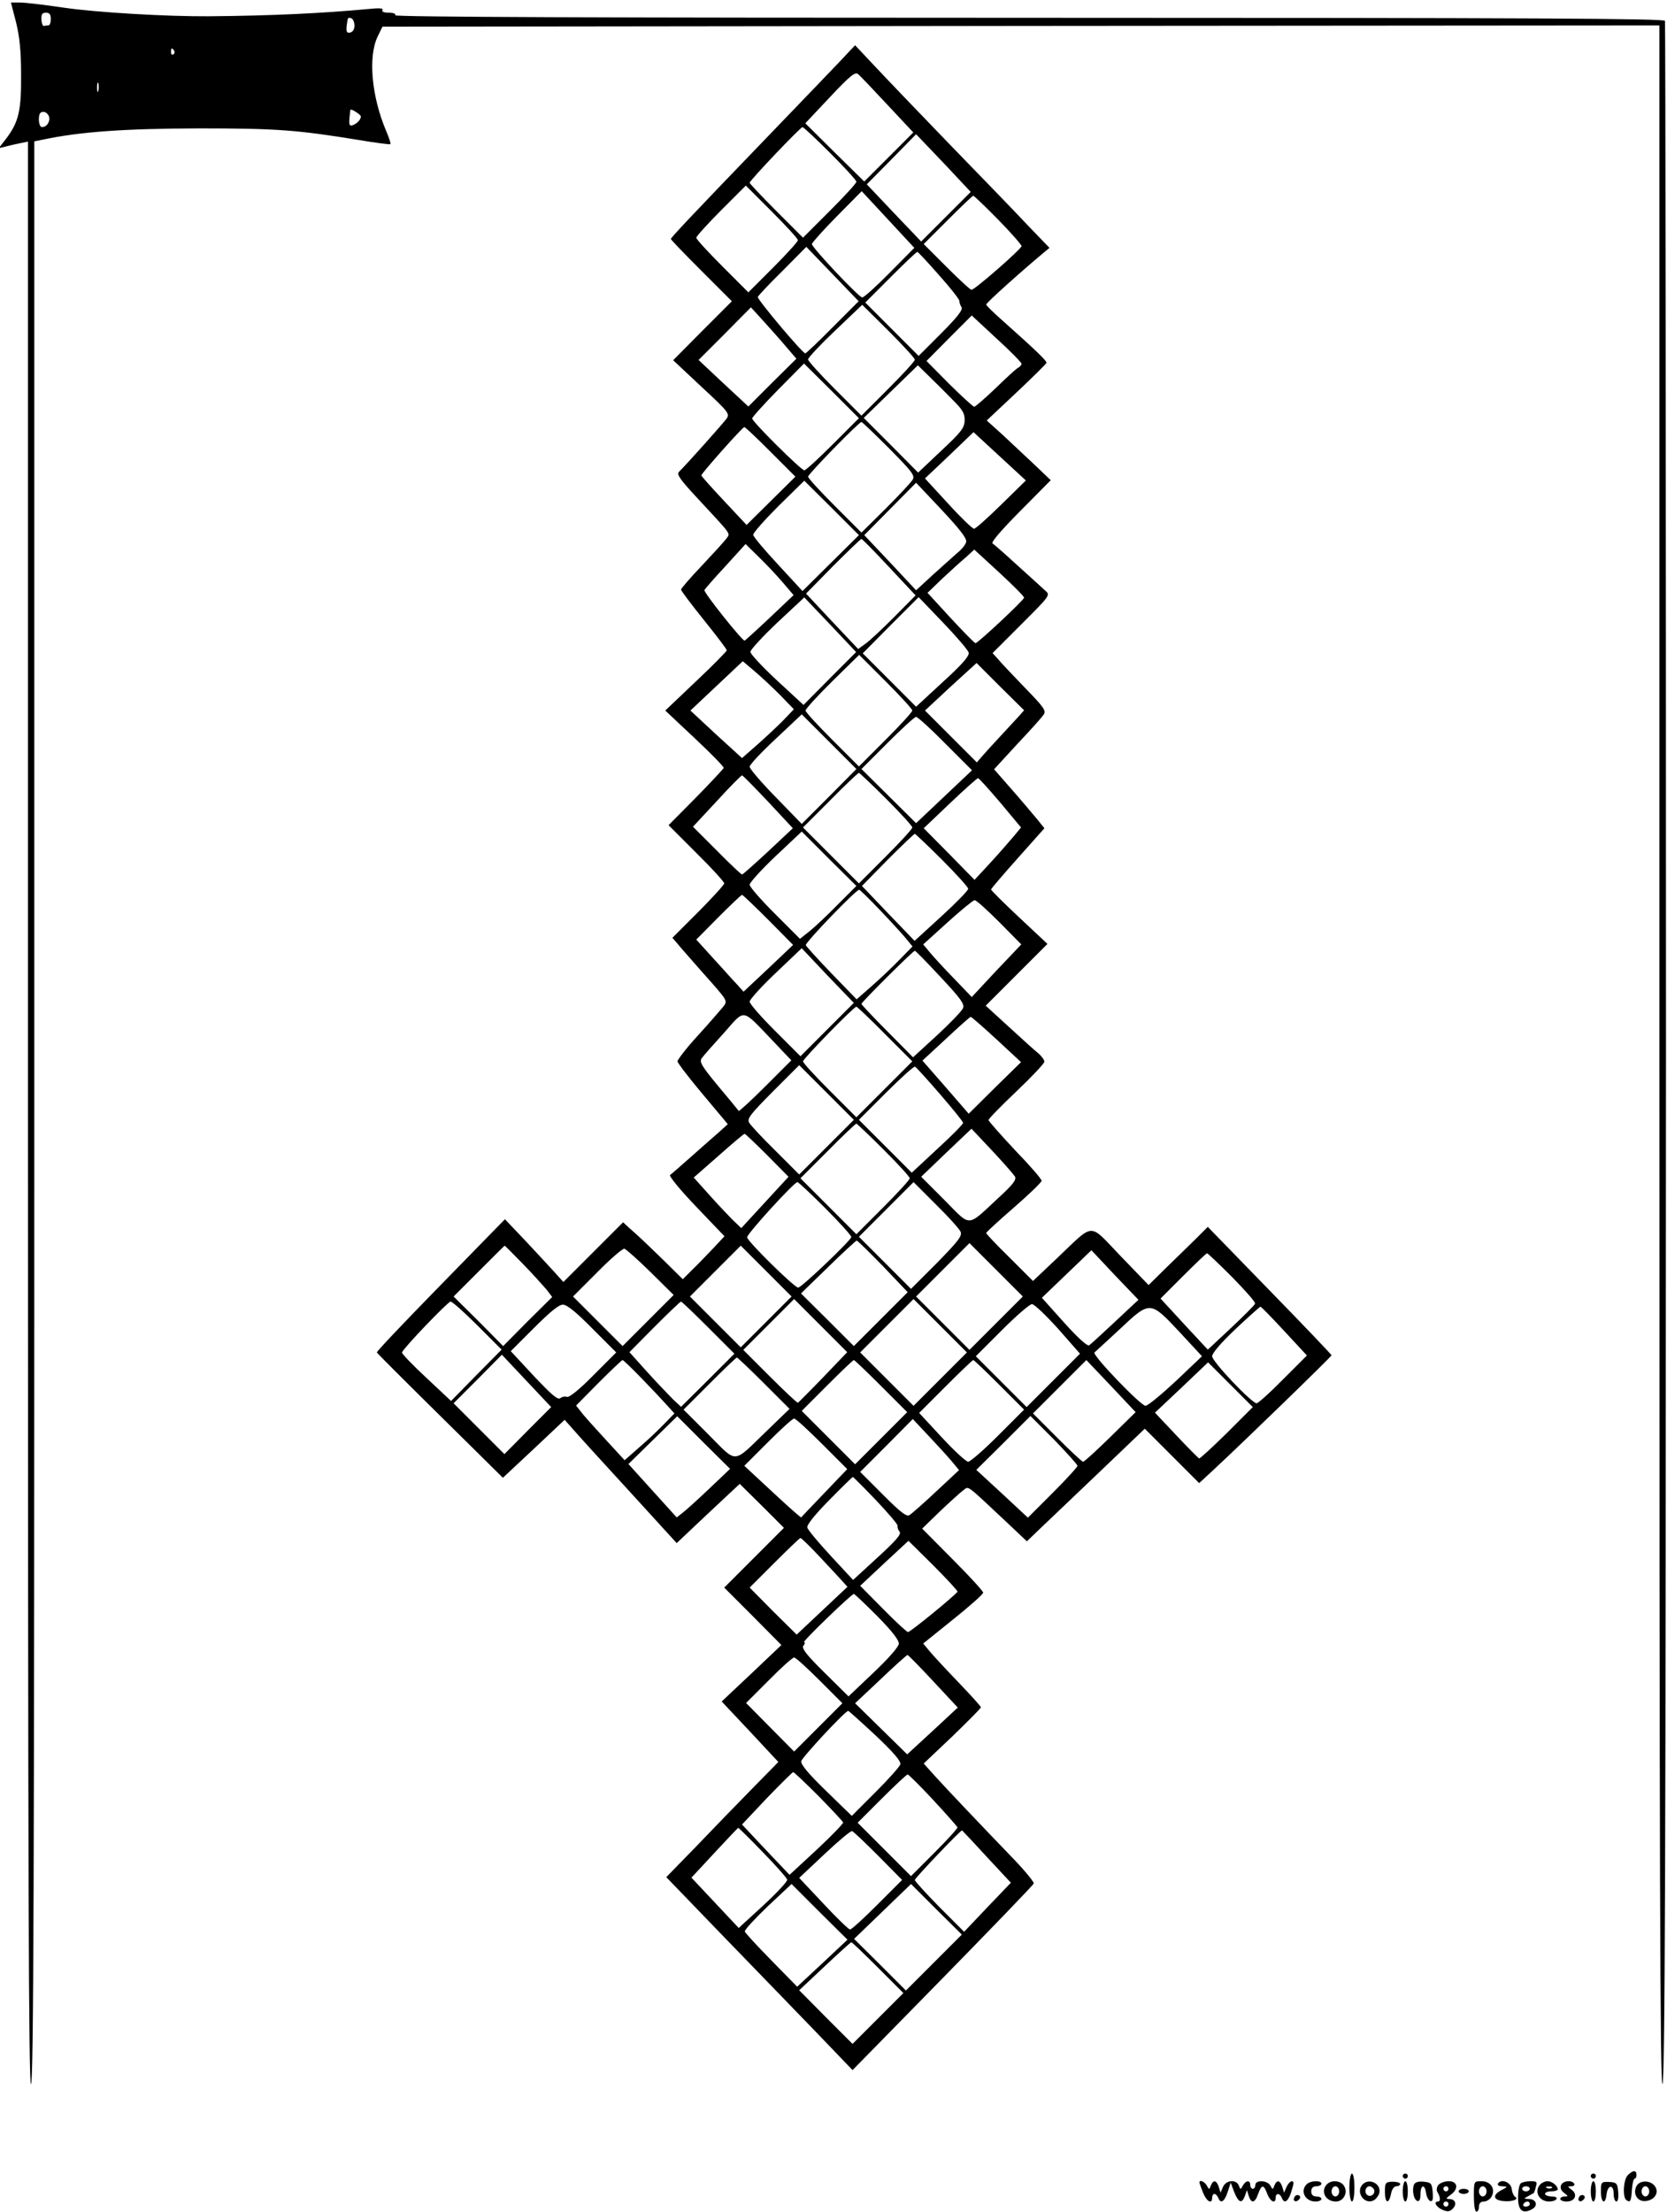 <?xml version="1.0" standalone="no"?>
<!DOCTYPE svg PUBLIC "-//W3C//DTD SVG 20010904//EN"
 "http://www.w3.org/TR/2001/REC-SVG-20010904/DTD/svg10.dtd">
<svg version="1.0" xmlns="http://www.w3.org/2000/svg"
 width="656pt" height="870pt" viewBox="0 0 656 870"
 preserveAspectRatio="xMidYMid meet">

<g transform="translate(0,870) scale(0.1,-0.1)"
fill="#000000" stroke="none">
<path d="M63 8613 c14 -57 20 -113 20 -208 1 -143 -10 -186 -60 -252 l-28 -36
29 7 c15 4 41 10 57 13 l29 6 0 -3823 c0 -3052 3 -3821 12 -3818 10 4 13 778
13 3823 l0 3819 35 7 c146 31 320 43 610 44 310 0 388 -6 634 -46 65 -11 120
-18 122 -16 3 2 -5 25 -16 51 -58 136 -72 293 -34 372 l19 39 2513 3 2512 2 0
-4051 c0 -3236 3 -4050 12 -4047 10 4 13 824 14 4054 0 2227 -2 4055 -4 4062
-3 9 -513 12 -2504 12 -1663 0 -2497 3 -2493 10 4 6 -7 10 -25 10 -19 0 -29 4
-25 11 5 7 -14 8 -62 3 -171 -16 -373 -26 -623 -28 -165 -1 -442 15 -570 34
-74 11 -151 20 -171 20 l-36 0 20 -77z m137 12 c0 -14 -4 -25 -10 -25 -5 0
-13 -1 -17 -2 -4 -2 -9 9 -10 25 -1 21 3 27 18 27 14 0 19 -7 19 -25z m1195
-26 c0 -14 -7 -25 -17 -27 -13 -3 -16 3 -14 25 5 36 4 35 19 31 6 -3 12 -15
12 -29z m-710 -98 c3 -5 2 -12 -3 -15 -5 -3 -9 1 -9 9 0 17 3 19 12 6z m-298
-158 c-3 -10 -5 -4 -5 12 0 17 2 24 5 18 2 -7 2 -21 0 -30z m1033 -101 c0 -13
-15 -28 -31 -34 -13 -5 -16 0 -14 25 2 18 3 33 4 35 2 6 41 -19 41 -26z
m-1227 -1 c5 -20 -9 -41 -28 -41 -7 0 -12 14 -12 30 0 22 5 30 18 30 9 0 19
-9 22 -19z"/>
<path d="M3300 8453 c-35 -37 -169 -176 -296 -308 -294 -305 -363 -379 -364
-385 0 -3 54 -59 120 -125 l120 -120 -116 -116 -115 -116 112 -105 c106 -98
112 -106 98 -125 -12 -17 -150 -172 -187 -209 -10 -10 4 -30 70 -101 141 -152
132 -139 117 -161 -8 -11 -51 -58 -96 -106 -46 -48 -83 -91 -83 -95 0 -5 41
-59 90 -120 50 -62 90 -115 90 -119 0 -4 -54 -59 -121 -122 l-121 -115 116
-109 c64 -60 115 -112 114 -117 -2 -4 -51 -57 -110 -117 l-107 -108 109 -109
c61 -60 110 -114 110 -120 0 -5 -46 -56 -102 -112 l-102 -102 20 -23 c10 -13
53 -61 94 -108 111 -125 105 -115 82 -145 -11 -13 -55 -64 -98 -111 -44 -48
-78 -93 -78 -99 1 -7 46 -66 100 -130 l98 -117 -34 -31 c-19 -16 -68 -60 -109
-96 -41 -36 -78 -69 -84 -73 -6 -3 38 -57 102 -124 l112 -117 -43 -46 c-24
-25 -60 -63 -82 -84 l-39 -39 -75 74 c-97 94 -102 98 -134 126 l-26 24 -118
-118 -117 -117 -35 39 c-19 21 -71 77 -115 124 l-80 84 -253 -259 c-140 -143
-253 -262 -251 -265 1 -3 113 -115 249 -249 l247 -244 122 114 121 114 32 -36
c17 -20 116 -129 220 -242 l189 -207 124 117 124 116 87 -86 87 -87 -118 -118
-117 -117 113 -113 112 -113 -117 -111 -118 -111 112 -119 111 -119 -105 -107
c-58 -59 -157 -161 -220 -227 l-116 -119 221 -229 c122 -126 287 -296 367
-379 l145 -151 355 362 c195 199 357 367 358 372 2 5 -32 47 -75 92 -132 137
-267 279 -314 331 l-44 49 113 107 c61 59 112 110 112 114 0 4 -40 48 -89 99
-49 51 -100 106 -113 122 l-25 30 118 95 c65 52 118 99 118 105 1 5 -53 64
-120 131 l-120 121 70 68 c39 37 80 74 92 83 23 16 5 29 177 -132 l73 -69 52
50 c29 27 133 127 232 221 l180 172 107 -107 107 -107 53 49 c123 114 468 449
468 454 -1 3 -110 118 -244 255 l-243 250 -45 -45 c-24 -24 -77 -75 -117 -114
l-71 -70 -110 114 c-128 133 -100 134 -250 -8 l-95 -90 -92 92 c-51 50 -93 94
-92 97 0 3 49 48 109 100 60 52 109 100 109 105 1 6 -46 60 -104 120 -57 61
-104 114 -105 119 0 5 50 56 110 113 61 58 110 110 110 117 0 6 -10 20 -22 31
-13 10 -65 57 -116 104 l-93 85 121 121 122 122 -111 104 c-61 57 -111 107
-111 110 0 3 47 58 105 123 l105 118 -29 36 c-17 20 -61 73 -100 117 l-69 79
91 99 c51 54 98 106 104 116 11 15 1 29 -75 107 -48 50 -96 100 -106 113 l-20
22 114 114 c113 113 114 114 93 132 -11 10 -59 54 -108 98 -48 44 -92 83 -99
87 -7 5 34 52 109 128 l120 121 -65 62 c-36 34 -93 87 -126 118 l-61 55 116
109 c64 60 117 113 119 117 3 7 -36 45 -174 168 -34 30 -63 58 -63 62 -1 6
135 128 226 204 l23 19 -82 85 c-44 47 -180 188 -302 313 -122 126 -257 267
-301 314 l-80 85 -65 -69z m192 -165 l102 -109 -97 -97 -96 -96 -116 114 -116
115 97 103 c78 83 99 100 110 91 8 -6 60 -61 116 -121z m-225 -190 c57 -57
103 -107 103 -113 0 -6 -47 -57 -105 -115 l-105 -105 -105 105 c-58 58 -105
108 -105 111 0 9 200 219 208 219 4 0 53 -46 109 -102z m456 -250 l-98 -98
-107 112 -107 113 97 98 97 99 108 -113 107 -114 -97 -97z m-583 -93 c0 -5
-44 -54 -97 -107 l-98 -98 -102 102 c-57 57 -103 107 -103 113 0 5 44 54 97
107 l98 98 102 -102 c57 -57 103 -107 103 -113z m362 -127 c-53 -54 -102 -98
-109 -98 -13 0 -198 196 -198 210 0 5 44 54 98 109 l98 99 104 -112 103 -111
-96 -97z m426 208 c51 -52 92 -99 92 -104 0 -11 -184 -172 -197 -172 -5 0 -49
41 -98 90 l-90 90 95 95 c52 52 97 95 100 95 3 0 47 -42 98 -94z m-651 -423
c-56 -57 -105 -103 -108 -103 -11 0 -190 213 -187 222 2 5 45 51 97 102 l94
95 103 -107 103 -107 -102 -102z m418 205 c44 -49 80 -95 80 -101 0 -7 4 -18
9 -26 6 -9 -17 -39 -80 -102 l-89 -89 -105 105 -105 105 100 100 c55 55 102
100 105 99 3 0 41 -41 85 -91z m-95 -333 c0 -6 -47 -57 -105 -115 l-105 -105
-105 105 c-58 58 -105 110 -105 116 0 7 48 58 107 114 l106 101 104 -103 c56
-56 103 -107 103 -113z m-503 47 l37 -43 -95 -94 -94 -94 -98 91 -98 92 103
103 103 104 53 -58 c29 -32 69 -77 89 -101z m923 -63 c0 -4 -6 -12 -14 -16 -8
-4 -48 -41 -89 -81 -41 -39 -79 -72 -83 -72 -5 0 -49 41 -99 90 l-89 90 89 90
89 89 98 -91 c54 -49 98 -94 98 -99z m-742 -316 c-57 -57 -107 -103 -113 -103
-12 0 -205 191 -205 204 0 5 46 56 102 113 l102 103 108 -107 108 -108 -102
-102z m476 169 c34 -34 43 -49 42 -76 -1 -30 -14 -46 -92 -119 l-91 -86 -107
108 -107 107 106 103 107 104 50 -49 c28 -27 69 -68 92 -92z m-255 -186 c88
-89 102 -106 93 -122 -6 -11 -54 -62 -106 -114 l-96 -95 -105 105 c-58 58
-105 109 -105 115 0 10 200 215 210 215 3 0 52 -47 109 -104z m-466 -14 l97
-97 -96 -95 -96 -95 -89 95 c-49 52 -89 97 -89 100 0 8 162 190 169 190 4 0
50 -44 104 -98z m907 -207 c-53 -52 -101 -95 -107 -95 -6 0 -52 44 -102 99
l-91 99 96 91 95 91 103 -95 103 -95 -97 -95z m-671 -230 l-111 -110 -96 104
c-53 57 -97 109 -98 117 -1 7 44 58 99 113 l102 100 108 -107 107 -107 -111
-110z m533 83 c-2 -10 -18 -30 -36 -44 -17 -15 -60 -54 -96 -86 l-65 -60 -102
109 -102 108 102 103 102 103 101 -107 c71 -76 100 -113 96 -126z m-303 -99
l104 -111 -84 -85 c-46 -46 -97 -94 -113 -105 l-29 -21 -103 109 -102 109 106
108 c59 59 109 107 112 107 3 0 52 -50 109 -111z m-417 -62 l41 -48 -94 -89
c-52 -49 -96 -89 -99 -90 -10 0 -162 190 -158 199 2 4 39 47 83 94 l79 87 54
-53 c29 -28 72 -74 94 -100z m948 -58 c0 -9 -182 -179 -191 -179 -4 0 -48 45
-98 99 l-91 99 57 55 c32 30 74 68 93 84 l34 31 98 -90 c54 -50 98 -94 98 -99z
m-765 -318 l-103 -104 -104 96 c-58 54 -105 104 -105 113 0 8 48 60 106 115
l106 99 102 -107 102 -108 -104 -104z m547 102 c3 -13 -24 -45 -101 -115
l-106 -98 -105 105 -105 105 110 111 110 110 96 -100 c53 -55 98 -108 101
-118z m-222 -228 c0 -6 -47 -57 -105 -115 l-105 -105 -105 105 c-58 58 -105
109 -105 115 0 6 47 58 105 115 l106 104 104 -104 c58 -58 105 -109 105 -115z
m-520 61 l54 -56 -44 -46 c-25 -25 -71 -68 -103 -96 l-57 -50 -102 93 -101 94
103 97 103 97 46 -39 c25 -21 71 -64 101 -94z m937 -86 c-13 -14 -46 -50 -74
-80 -28 -30 -60 -65 -70 -77 l-19 -22 -102 102 -102 102 101 94 102 93 93 -93
94 -93 -23 -26z m-744 -313 l-108 -108 -102 105 c-57 58 -103 112 -103 120 0
8 46 57 103 110 l102 96 108 -108 107 -107 -107 -108z m457 208 l105 -105
-110 -104 -110 -104 -107 106 -108 107 102 102 c57 57 107 103 113 103 6 0 58
-47 115 -105z m-233 -217 c57 -57 103 -107 103 -113 0 -6 -47 -57 -105 -115
l-105 -105 -110 110 -110 110 107 107 c59 60 110 108 113 108 2 0 51 -46 107
-102z m-464 -12 l97 -104 -97 -91 c-54 -50 -100 -91 -103 -91 -3 0 -48 42 -99
94 l-94 94 94 101 c51 56 96 101 99 101 3 0 49 -47 103 -104z m914 -4 l81 -97
-29 -35 c-16 -19 -57 -66 -91 -103 l-63 -68 -100 102 -100 101 104 99 c57 54
107 99 110 98 3 0 43 -44 88 -97z m-640 -400 c-39 -40 -89 -87 -110 -104 l-39
-31 -99 99 c-54 54 -99 105 -99 114 0 8 46 59 102 112 l103 97 107 -107 108
-107 -73 -73z m410 176 c57 -57 103 -108 103 -114 0 -7 -48 -56 -106 -109
l-105 -96 -104 108 -103 108 101 103 c56 56 104 102 107 102 2 0 51 -46 107
-102z m-246 -196 c41 -43 87 -93 102 -111 l28 -34 -53 -54 c-29 -30 -79 -77
-110 -104 l-57 -50 -98 101 c-54 56 -100 107 -102 112 -3 10 197 218 210 218
3 0 39 -35 80 -78z m-438 -40 l98 -99 -97 -92 -98 -92 -25 28 c-15 15 -56 62
-94 103 l-67 74 87 88 c48 48 90 88 93 88 3 0 49 -44 103 -98z m909 -9 l87
-88 -98 -103 -97 -104 -71 74 c-39 40 -82 87 -95 103 l-25 30 96 87 c53 48
101 87 106 87 6 1 49 -38 97 -86z m-677 -423 l-105 -105 -100 100 c-55 55
-100 106 -100 115 0 8 46 59 102 112 l103 98 102 -108 103 -107 -105 -105z
m446 207 c77 -82 95 -106 89 -122 -4 -11 -50 -59 -102 -107 l-95 -87 -101 102
c-56 56 -102 105 -102 108 0 7 203 209 210 209 3 0 48 -46 101 -103z m-218
-225 l107 -107 -110 -110 -110 -110 -105 105 c-58 58 -105 109 -105 115 0 10
200 215 210 215 3 0 54 -48 113 -108z m-443 -25 l74 -78 -101 -101 c-56 -56
-104 -100 -106 -98 -2 3 -38 47 -81 98 -67 81 -75 96 -64 110 7 10 46 54 87
99 85 96 68 98 191 -30z m882 4 l96 -89 -103 -101 -103 -102 -91 105 -91 104
93 86 c50 47 94 86 97 86 3 0 49 -40 102 -89z m-669 -423 l-108 -108 -93 93
c-51 50 -98 100 -104 111 -9 16 5 33 93 122 l104 104 107 -107 108 -108 -107
-107z m447 207 c49 -57 90 -107 90 -112 0 -5 -45 -51 -101 -102 l-101 -94
-104 104 -104 104 107 107 c59 59 110 105 114 102 5 -3 49 -51 99 -109z m-223
-217 c57 -57 103 -107 103 -113 0 -6 -47 -57 -105 -115 l-105 -105 -110 110
-110 110 107 107 c59 60 110 108 113 108 2 0 51 -46 107 -102z m517 -106 c7
-12 -8 -32 -65 -84 -126 -117 -106 -116 -212 -9 l-92 92 99 95 99 94 81 -86
c45 -48 85 -94 90 -102z m-975 84 l84 -85 -93 -101 -93 -101 -24 23 c-14 13
-56 57 -94 99 l-69 77 98 86 c53 47 99 86 102 86 3 0 43 -38 89 -84z m228
-208 c57 -57 103 -108 103 -114 0 -12 -196 -199 -209 -199 -15 0 -201 183
-201 198 0 14 185 217 198 217 4 0 53 -46 109 -102z m533 -93 c7 -17 -9 -37
-93 -123 l-102 -102 -102 102 -103 103 107 107 108 108 88 -88 c49 -48 92 -96
97 -107z m-305 -136 l97 -102 -106 -106 -106 -106 -104 104 -104 103 107 104
c58 57 109 103 112 104 4 0 50 -46 104 -101z m445 -224 l-105 -105 -105 105
-105 105 105 105 105 105 105 -105 105 -105 -105 -105z m-1862 233 c39 -40 80
-86 93 -101 l22 -29 -97 -96 -96 -97 -97 98 -98 97 100 100 c55 55 100 100
101 100 1 0 34 -33 72 -72z m957 -228 l-100 -100 -100 100 -100 100 100 100
100 100 100 -100 100 -100 -100 -100z m-455 196 l91 -90 -100 -100 -101 -101
-97 97 -98 98 95 95 c52 53 100 94 107 93 7 -2 53 -43 103 -92z m1828 -195
c-50 -47 -96 -89 -102 -93 -8 -4 -46 31 -99 90 l-87 97 97 93 98 94 92 -98 93
-97 -92 -86z m461 175 c51 -52 92 -98 90 -104 -2 -6 -45 -49 -95 -96 l-91 -85
-93 100 -93 101 89 89 c49 49 91 89 94 89 3 0 47 -42 99 -94z m-1609 -393
c-52 -54 -97 -99 -100 -101 -3 -1 -52 45 -110 103 l-105 105 100 100 100 100
104 -104 105 -105 -94 -98z m460 -8 l-105 -105 -105 105 -105 105 105 105 105
105 105 -105 105 -105 -105 -105z m-1820 210 l94 -94 -100 -101 -99 -101 -98
92 c-54 50 -97 95 -95 99 7 19 181 200 191 200 7 0 55 -43 107 -95z m908 -8
l102 -102 -105 -105 -105 -104 -31 29 c-17 17 -63 65 -102 108 l-70 78 99 100
c54 54 101 99 104 99 3 0 51 -46 108 -103z m-457 -3 l94 -94 -90 -90 c-54 -55
-95 -88 -104 -85 -7 3 -19 1 -26 -5 -10 -8 -35 14 -104 87 l-91 98 91 91 c62
62 98 92 114 92 16 0 53 -30 116 -94z m1833 -1 l86 -98 -105 -105 -105 -105
-100 100 -100 100 102 102 c57 57 110 103 119 103 9 0 55 -44 103 -97z m478
-13 l88 -95 -102 -97 c-57 -53 -110 -97 -120 -98 -19 0 -212 201 -201 210 5 4
49 45 99 91 120 113 120 113 236 -11z m412 4 l89 -96 -94 -94 c-51 -52 -98
-94 -104 -94 -19 0 -175 164 -175 185 0 12 34 52 92 107 51 48 95 87 98 88 3
0 45 -43 94 -96z m-2977 -391 l-92 -93 -100 100 -100 100 95 95 95 96 97 -103
97 -103 -92 -92z m929 186 l101 -101 -89 -86 c-137 -132 -114 -131 -229 -16
l-99 99 102 102 c57 57 105 103 108 103 2 0 50 -45 106 -101z m-481 19 c39
-40 84 -88 100 -106 l29 -32 -40 -41 c-21 -22 -65 -64 -98 -92 l-58 -51 -69
75 c-38 41 -81 89 -96 107 l-26 33 89 90 c49 49 91 89 94 89 3 0 37 -33 75
-72z m943 -31 l102 -102 -103 -103 -102 -102 -105 105 -105 105 100 100 c55
55 102 100 105 100 3 0 51 -46 108 -103z m465 5 l97 -97 -103 -103 c-56 -56
-109 -102 -117 -102 -8 0 -55 43 -104 96 l-89 96 104 104 c57 57 106 104 109
104 3 0 49 -44 103 -98z m437 -204 c-55 -54 -103 -98 -108 -98 -4 0 -50 43
-102 95 l-95 95 105 105 105 105 97 -102 97 -103 -99 -97z m458 15 c-57 -56
-106 -101 -109 -100 -3 1 -44 42 -90 91 l-84 89 105 99 104 99 88 -88 88 -88
-102 -102z m-2036 -218 c-45 -43 -93 -86 -106 -96 l-23 -18 -95 105 -95 105
96 94 96 94 104 -104 104 -103 -81 -77z m1448 89 c0 -5 -44 -53 -98 -107 l-97
-97 -101 94 -102 94 107 106 106 106 93 -93 c50 -52 92 -98 92 -103z m-1005
86 l99 -99 -89 -93 c-49 -51 -91 -95 -92 -97 -1 -2 -52 43 -113 100 l-111 103
93 93 c51 51 97 93 103 93 6 0 55 -45 110 -100z m511 -69 l28 -34 -89 -83
c-50 -47 -97 -88 -106 -94 -12 -7 -35 11 -105 81 l-89 89 104 104 103 104 63
-67 c34 -36 75 -81 91 -100z m-299 -152 c48 -51 87 -96 85 -101 -1 -6 2 -16 8
-23 8 -10 -13 -34 -86 -101 l-97 -89 -88 95 c-48 52 -90 102 -92 111 -3 10 28
49 86 108 49 50 91 91 93 91 2 0 43 -41 91 -91z m-242 -201 c28 -29 68 -73 90
-96 l40 -44 -100 -94 -100 -94 -93 92 -92 93 97 97 c54 54 100 98 103 98 3 0
28 -24 55 -52z m563 -159 c-5 -11 -185 -159 -195 -159 -4 0 -49 41 -98 91
l-90 91 95 89 95 88 98 -97 c53 -53 96 -100 95 -103z m-316 -96 c59 -60 86
-95 85 -109 -1 -13 -42 -59 -100 -114 l-98 -93 -94 93 c-73 72 -92 97 -83 107
6 7 7 13 2 13 -9 1 186 189 196 190 3 0 44 -39 92 -87z m221 -257 l96 -103
-99 -92 -100 -92 -102 100 -103 101 100 94 c55 53 103 95 106 96 3 0 49 -47
102 -104z m-448 4 l90 -90 -95 -95 -95 -95 -94 95 -95 96 89 89 c49 50 94 90
100 90 6 0 51 -41 100 -90z m220 -216 c71 -67 101 -102 98 -114 -2 -9 -47 -59
-98 -110 l-93 -93 -101 98 c-69 67 -100 104 -98 117 3 15 173 198 185 198 2 0
50 -43 107 -96z m-224 -239 c52 -53 95 -99 97 -104 1 -4 -45 -52 -104 -107
l-107 -99 -94 99 -93 99 97 103 c54 56 101 102 104 103 3 1 48 -42 100 -94z
m451 -15 c51 -55 94 -104 96 -108 1 -4 -40 -49 -91 -100 l-92 -92 -105 105
-105 105 95 95 c52 52 98 95 102 95 3 0 49 -45 100 -100z m-670 -206 c51 -52
94 -101 96 -108 1 -7 -41 -52 -94 -101 l-97 -89 -93 99 -93 99 91 98 c50 54
92 98 93 98 2 0 46 -43 97 -96z m454 -14 l94 -95 -97 -97 c-54 -54 -102 -98
-108 -98 -5 0 -53 46 -105 102 l-95 101 100 94 c54 51 103 92 108 90 5 -1 51
-45 103 -97z m426 -3 l96 -103 -92 -96 -92 -97 -97 97 c-53 54 -97 102 -97
107 0 7 179 195 186 195 0 0 44 -46 96 -103z m-646 -420 l-99 -92 -101 103
c-56 57 -103 108 -105 114 -2 6 39 50 90 99 l94 88 110 -110 110 -109 -99 -93z
m439 3 l-110 -110 -102 102 -102 101 112 108 112 108 100 -100 100 -99 -110
-110z m-220 -20 l100 -100 -100 -100 -100 -100 -105 105 -105 106 100 94 c55
52 102 94 105 95 3 0 50 -45 105 -100z"/>
<path d="M6406 144 c-18 -18 -22 -89 -5 -99 15 -10 18 -4 21 43 2 23 6 42 11
42 4 0 7 7 7 15 0 19 -14 19 -34 -1z"/>
<path d="M5310 95 c0 -30 5 -55 10 -55 6 0 10 25 10 55 0 30 -4 55 -10 55 -5
0 -10 -25 -10 -55z"/>
<path d="M5520 140 c0 -5 5 -10 10 -10 6 0 10 5 10 10 0 6 -4 10 -10 10 -5 0
-10 -4 -10 -10z"/>
<path d="M6260 140 c0 -5 5 -10 10 -10 6 0 10 5 10 10 0 6 -4 10 -10 10 -5 0
-10 -4 -10 -10z"/>
<path d="M4720 115 c0 -3 7 -21 14 -40 15 -36 36 -47 36 -20 0 8 4 15 9 15 5
0 11 -7 15 -15 9 -25 24 -17 37 22 l12 37 14 -37 c17 -42 30 -47 42 -15 l8 23
7 -23 c10 -31 25 -28 37 8 14 38 22 38 36 0 12 -31 33 -41 33 -15 0 19 16 19
24 0 9 -24 23 -17 35 16 6 18 11 36 11 40 0 17 -17 8 -27 -13 l-10 -23 -7 23
c-9 26 -21 29 -31 5 -6 -17 -7 -17 -16 0 -12 21 -59 23 -59 2 0 -8 -4 -15 -10
-15 -5 0 -10 7 -10 15 0 20 -17 19 -29 -2 -9 -17 -10 -17 -16 0 -10 25 -50 22
-62 -5 l-10 -23 -7 23 c-9 26 -21 29 -31 5 -6 -17 -7 -17 -16 0 -9 16 -29 24
-29 12z"/>
<path d="M5142 108 c-27 -27 -6 -68 35 -68 13 0 23 5 23 10 0 6 -9 10 -20 10
-13 0 -20 7 -20 20 0 13 7 20 20 20 11 0 20 5 20 10 0 14 -43 13 -58 -2z"/>
<path d="M5222 108 c-27 -27 -6 -68 35 -68 29 0 48 33 33 60 -12 22 -49 27
-68 8z m48 -28 c0 -11 -7 -20 -15 -20 -8 0 -15 9 -15 20 0 11 7 20 15 20 8 0
15 -9 15 -20z"/>
<path d="M5360 105 c-26 -32 13 -81 48 -59 9 6 18 19 20 28 8 38 -43 61 -68
31z m46 -16 c10 -17 -13 -36 -27 -22 -12 12 -4 33 11 33 5 0 12 -5 16 -11z"/>
<path d="M5450 78 c0 -45 15 -51 24 -8 3 18 12 30 21 30 8 0 15 4 15 9 0 5
-13 9 -30 9 -28 -1 -30 -4 -30 -40z"/>
<path d="M5520 80 c0 -22 5 -40 10 -40 6 0 10 18 10 40 0 22 -4 40 -10 40 -5
0 -10 -18 -10 -40z"/>
<path d="M5564 106 c-8 -22 -1 -59 14 -64 8 -2 12 7 12 27 0 38 17 41 22 4 2
-14 9 -28 16 -31 10 -3 12 6 10 34 -3 36 -6 39 -36 42 -21 2 -34 -2 -38 -12z"/>
<path d="M5660 105 c-6 -8 -8 -20 -4 -27 12 -19 14 -38 3 -38 -19 0 -8 -21 16
-32 21 -9 29 -9 42 4 18 18 10 38 -15 38 -13 0 -12 3 6 16 33 23 29 54 -7 54
-16 0 -34 -7 -41 -15z m40 -15 c0 -5 -4 -10 -10 -10 -5 0 -10 5 -10 10 0 6 5
10 10 10 6 0 10 -4 10 -10z m0 -60 c0 -5 -4 -10 -10 -10 -5 0 -10 5 -10 10 0
6 5 10 10 10 6 0 10 -4 10 -10z"/>
<path d="M5800 60 c0 -33 4 -60 10 -60 6 0 10 9 10 20 0 13 7 20 20 20 10 0
24 9 30 20 16 30 -4 60 -40 60 -30 0 -30 0 -30 -60z m50 20 c0 -11 -7 -20 -15
-20 -8 0 -15 9 -15 20 0 11 7 20 15 20 8 0 15 -9 15 -20z"/>
<path d="M5895 111 c-3 -7 3 -11 17 -11 22 -1 22 -2 -5 -16 -34 -18 -31 -38 7
-42 34 -4 65 6 49 16 -6 4 -13 18 -14 32 -4 26 -41 41 -54 21z"/>
<path d="M5985 112 c-6 -4 -11 -28 -11 -54 -1 -53 18 -69 55 -48 25 13 17 40
-13 40 -21 1 -21 1 -1 12 11 6 21 11 21 12 1 1 5 11 8 24 6 19 4 22 -21 22
-15 0 -33 -4 -38 -8z m35 -22 c0 -5 -7 -10 -15 -10 -8 0 -15 5 -15 10 0 6 7
10 15 10 8 0 15 -4 15 -10z m0 -60 c0 -5 -7 -10 -16 -10 -8 0 -12 5 -9 10 3 6
10 10 16 10 5 0 9 -4 9 -10z"/>
<path d="M6062 108 c-27 -27 -6 -68 34 -68 13 0 26 4 29 10 4 6 -5 10 -19 10
-14 0 -26 5 -26 10 0 6 11 10 25 10 14 0 25 4 25 8 0 14 -23 32 -40 32 -9 0
-21 -5 -28 -12z m45 -14 c-3 -3 -12 -4 -19 -1 -8 3 -5 6 6 6 11 1 17 -2 13 -5z"/>
<path d="M6143 104 c-4 -11 1 -22 12 -30 17 -13 17 -14 2 -14 -9 0 -17 -4 -17
-10 0 -5 11 -10 25 -10 33 0 45 28 20 46 -17 13 -17 14 -1 14 9 0 14 5 11 10
-10 16 -45 12 -52 -6z"/>
<path d="M6260 80 c0 -22 5 -40 10 -40 6 0 10 18 10 40 0 22 -4 40 -10 40 -5
0 -10 -18 -10 -40z"/>
<path d="M6300 79 c0 -44 17 -54 22 -12 4 39 28 42 28 4 0 -17 5 -31 11 -31 6
0 9 16 7 38 -3 34 -6 37 -35 39 -32 1 -33 0 -33 -38z"/>
<path d="M6440 101 c-16 -31 4 -63 37 -59 34 4 52 32 37 56 -16 26 -60 28 -74
3z m50 -21 c0 -11 -7 -20 -15 -20 -8 0 -15 9 -15 20 0 11 7 20 15 20 8 0 15
-9 15 -20z"/>
<path d="M5740 80 c0 -5 9 -10 20 -10 11 0 20 5 20 10 0 6 -9 10 -20 10 -11 0
-20 -4 -20 -10z"/>
<path d="M5095 59 c-10 -15 3 -25 16 -12 7 7 7 13 1 17 -6 3 -14 1 -17 -5z"/>
<path d="M6215 59 c-10 -15 3 -25 16 -12 7 7 7 13 1 17 -6 3 -14 1 -17 -5z"/>
</g>
</svg>

